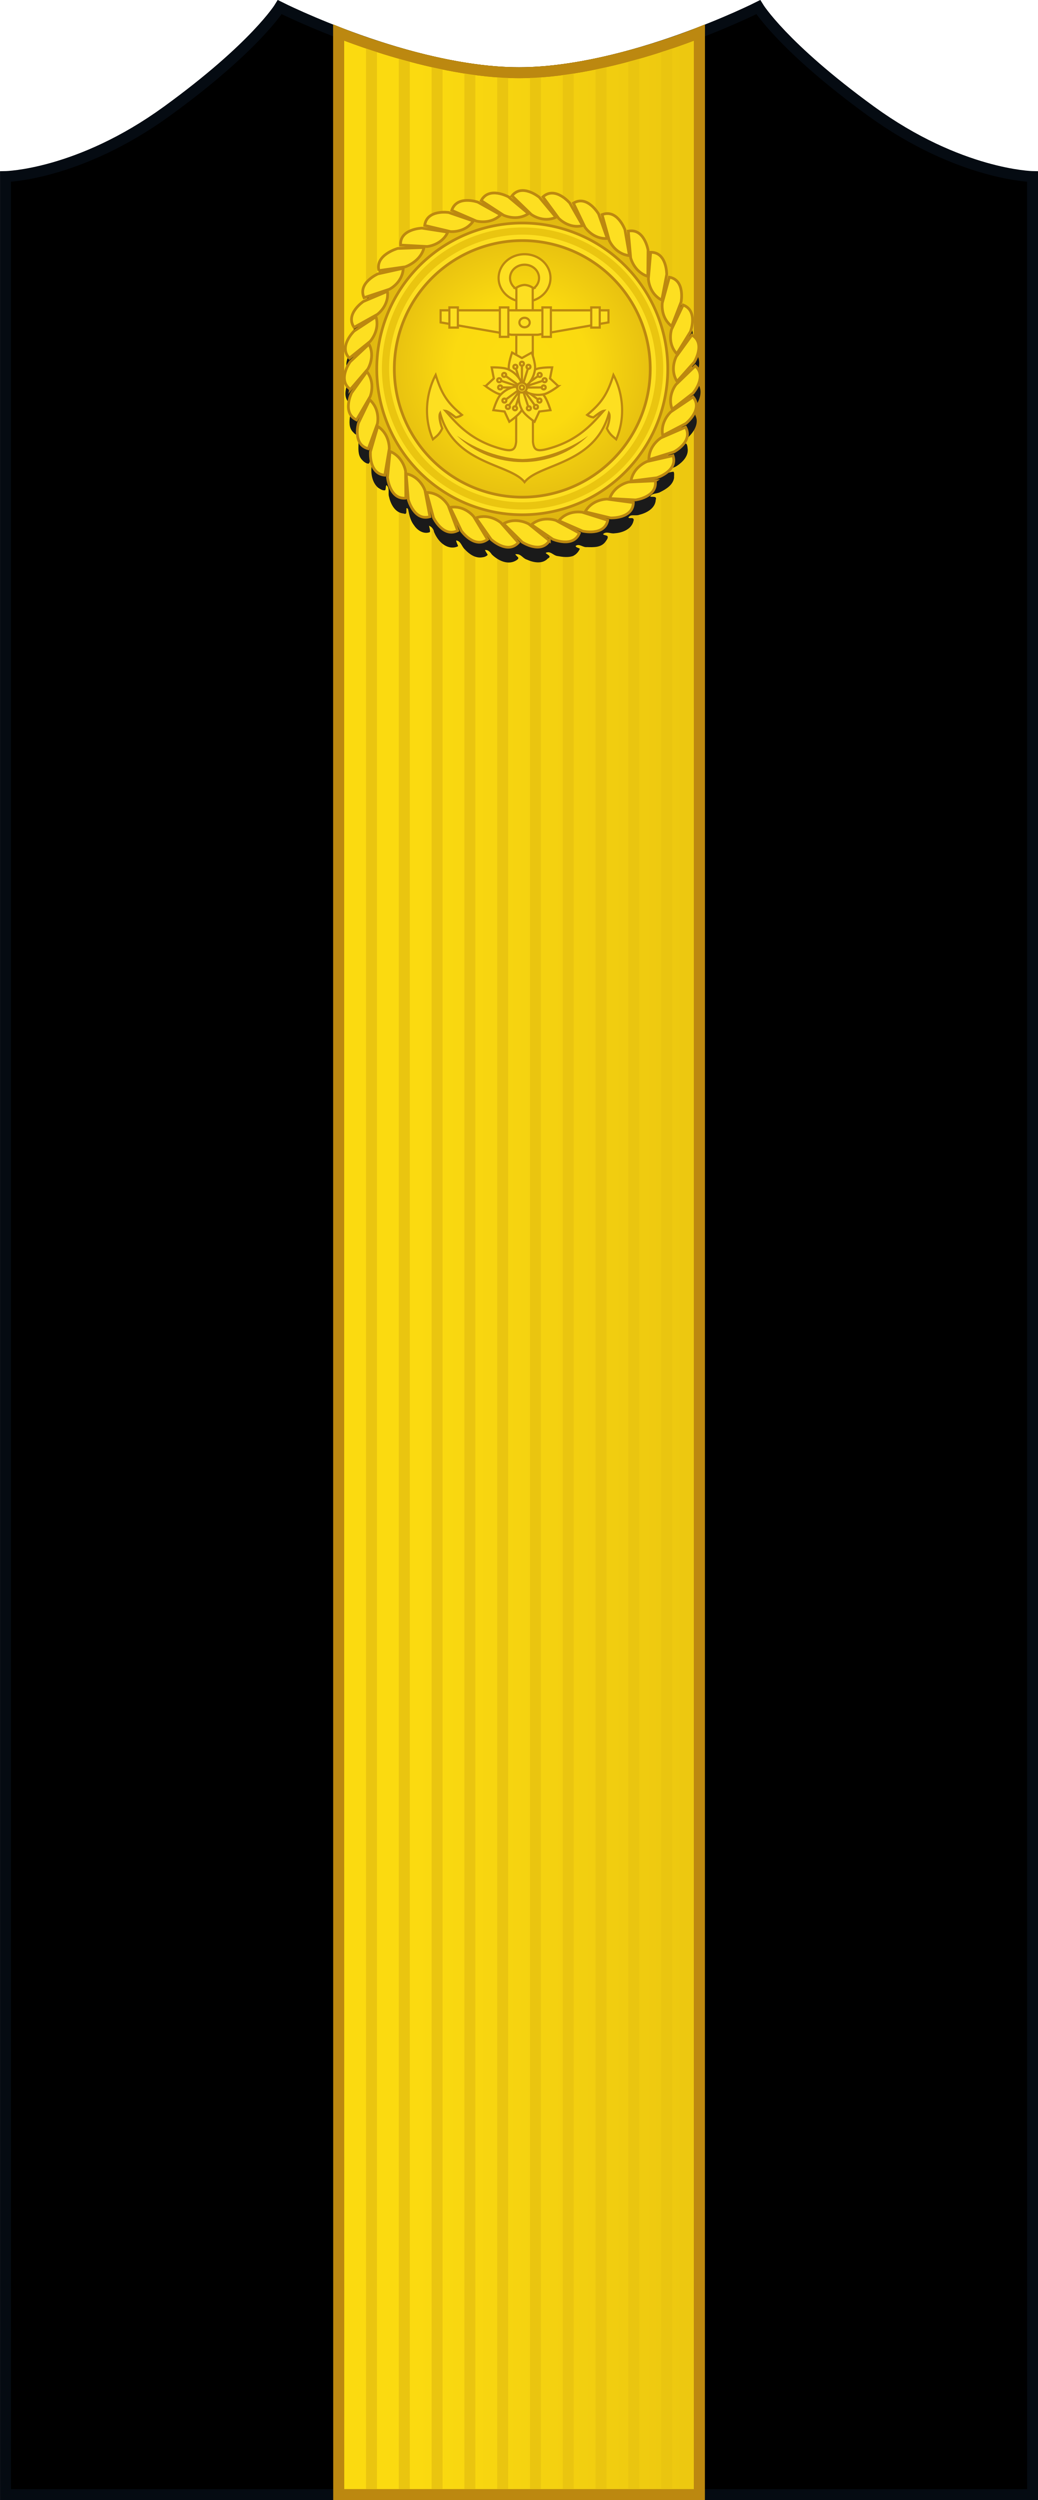 <?xml version="1.0" encoding="UTF-8" standalone="no"?>
<svg
   xmlns:dc="http://purl.org/dc/elements/1.1/"
   xmlns:cc="http://creativecommons.org/ns#"
   xmlns:rdf="http://www.w3.org/1999/02/22-rdf-syntax-ns#"
   xmlns:svg="http://www.w3.org/2000/svg"
   xmlns="http://www.w3.org/2000/svg"
   xmlns:xlink="http://www.w3.org/1999/xlink"
   xmlns:sodipodi="http://sodipodi.sourceforge.net/DTD/sodipodi-0.dtd"
   xmlns:inkscape="http://www.inkscape.org/namespaces/inkscape"
   width="25.135mm"
   height="60.498mm"
   viewBox="0 0 25.135 60.498"
   version="1.1"
   id="svg2810"
   inkscape:version="1.0.2-2 (e86c870879, 2021-01-15)"
   sodipodi:docname="Imperial Japan-Navy-Midshipman-shoulder.svg">
  <defs
     id="defs2804">
    <radialGradient
       inkscape:collect="always"
       xlink:href="#B-5-1"
       id="radialGradient4518"
       cx="-104.898"
       cy="117.128"
       fx="-104.898"
       fy="117.128"
       r="15.508"
       gradientTransform="matrix(0.265,0,0,0.265,94.364,81.4)"
       gradientUnits="userSpaceOnUse" />
    <radialGradient
       r="9.101"
       cy="793.79"
       cx="1062.115"
       id="B-5-1"
       fx="1062.115"
       fy="793.79"
       fr="0"
       gradientUnits="userSpaceOnUse"
       spreadMethod="pad">
      <stop
         offset="0"
         stop-color="#fddd10"
         id="stop23-8-5" />
      <stop
         offset=".399"
         stop-color="#fbda10"
         id="stop25-5-4" />
      <stop
         offset="1"
         stop-color="#dbb110"
         id="stop27-3-5" />
    </radialGradient>
    <linearGradient
       id="linearGradient5820">
      <stop
         id="stop5814"
         offset="0"
         style="stop-color:#a2a2a2;stop-opacity:1" />
      <stop
         style="stop-color:#dadada;stop-opacity:1"
         offset="0.484"
         id="stop5816" />
      <stop
         id="stop5818"
         offset="1"
         style="stop-color:#a8a8a8;stop-opacity:1" />
    </linearGradient>
    <linearGradient
       inkscape:collect="always"
       xlink:href="#B-5-1"
       id="linearGradient1337"
       x1="16.518"
       y1="182.323"
       x2="41.389"
       y2="182.323"
       gradientUnits="userSpaceOnUse"
       gradientTransform="translate(-8.673,22.442)" />
  </defs>
  <sodipodi:namedview
     id="base"
     pagecolor="#ffffff"
     bordercolor="#666666"
     borderopacity="1.0"
     inkscape:pageopacity="0.0"
     inkscape:pageshadow="2"
     inkscape:zoom="2.8284272"
     inkscape:cx="82.962976"
     inkscape:cy="141.02109"
     inkscape:document-units="mm"
     inkscape:current-layer="layer1"
     inkscape:document-rotation="0"
     showgrid="false"
     inkscape:window-width="1920"
     inkscape:window-height="991"
     inkscape:window-x="-9"
     inkscape:window-y="-9"
     inkscape:window-maximized="1"
     inkscape:snap-bbox="true"
     inkscape:snap-bbox-midpoints="true" />
  <g
     inkscape:label="Lag 1"
     inkscape:groupmode="layer"
     id="layer1"
     transform="translate(-53.956,-103.555)">
    <g
       id="g1351"
       transform="translate(46.244,-40.845)">
      <path
         style="fill:#000000;stroke:#050b12;stroke-width:0.265;stroke-opacity:1"
         inkscape:connector-curvature="0"
         id="path4-4-01"
         d="M 32.716,204.765 H 7.845 V 148.673 c 0,0 1.775,-0.032 3.916,-1.587 2.141,-1.555 2.725,-2.514 2.725,-2.514 0,0 3.149,1.587 5.794,1.587 2.646,0 5.794,-1.587 5.794,-1.587 0,0 0.585,0.958 2.725,2.514 2.141,1.555 3.916,1.587 3.916,1.587 z"
         sodipodi:nodetypes="ccczczczcc" />
      <g
         id="g1344">
        <path
           style="fill:url(#linearGradient1337);fill-opacity:1;stroke:#bc8810;stroke-width:0.265;stroke-opacity:1"
           inkscape:connector-curvature="0"
           id="path4-4-8-2-6-4-3"
           d="m 24.646,204.765 h -8.731 l -0.002,-59.576 c 0,0 2.344,0.971 4.368,0.971 2.024,0 4.367,-0.97 4.367,-0.97 z"
           sodipodi:nodetypes="ccczcc" />
        <path
           style="fill:none;stroke:#eac510;stroke-width:0.265;stroke-linecap:butt;stroke-linejoin:miter;stroke-miterlimit:4;stroke-dasharray:none;stroke-opacity:1"
           d="m 16.708,204.765 v -59.244 m 0.794,0.234 v 59.01 m 0.794,0 v -58.847 m 0.794,0.14 -3.9e-5,58.706 m 0.794,0 3.9e-5,-58.601 m 0.794,-0.012 -3.9e-5,58.613 m 0.794,0 3.9e-5,-58.683 m 0.794,-0.175 -3.9e-5,58.858 m 0.794,0 3.9e-5,-59.022 m 0.794,-0.222 -3.9e-5,59.244"
           id="path2478-1-6-8"
           sodipodi:nodetypes="cccccccccccccccccccc" />
        <path
           style="fill:none;stroke:#bc8810;stroke-width:0.265;stroke-opacity:1"
           inkscape:connector-curvature="0"
           id="path4-4-8-2-6-4"
           d="m 24.646,204.765 h -8.731 l -0.002,-59.576 c 0,0 2.344,0.971 4.368,0.971 2.024,0 4.367,-0.97 4.367,-0.97 z"
           sodipodi:nodetypes="ccczcc" />
      </g>
    </g>
    <g
       id="g1939">
      <path
         inkscape:connector-curvature="0"
         id="path5447"
         d="m 66.626,108.549 c -0.096,5.3e-4 -0.19,0.048 -0.252,0.121 0.024,0.028 0.07,0.054 0.083,0.085 -0.072,0.022 -0.133,-0.017 -0.186,-0.06 -0.148,-0.074 -0.336,-0.119 -0.494,-0.051 -0.053,0.034 -0.13,0.078 -0.133,0.146 0.017,0.024 0.068,0.033 0.071,0.062 -0.092,0.053 -0.17,-0.042 -0.261,-0.047 -0.172,-0.035 -0.383,-0.025 -0.494,0.131 -0.044,0.049 -0.048,0.106 0.03,0.115 0.095,0.019 -0.014,0.054 -0.058,0.057 -0.132,-0.051 -0.281,-0.034 -0.417,-0.005 -0.122,0.034 -0.239,0.143 -0.243,0.274 0.021,0.032 0.097,0.008 0.103,0.045 -0.082,0.089 -0.21,0.012 -0.311,0.053 -0.171,0.033 -0.367,0.135 -0.384,0.328 -0.037,0.086 0.069,0.041 0.117,0.067 0.017,0.023 -0.046,0.05 -0.061,0.066 -0.084,0.018 -0.175,0.014 -0.253,0.059 -0.164,0.077 -0.348,0.211 -0.341,0.412 -0.016,0.087 0.054,0.063 0.111,0.053 0.058,-0.022 0.03,0.029 0.005,0.049 -0.068,0.055 -0.165,0.058 -0.234,0.115 -0.144,0.086 -0.287,0.237 -0.254,0.418 -0.006,0.042 0.019,0.101 0.07,0.071 0.023,-0.002 0.1,-0.05 0.07,0.006 -0.029,0.1 -0.153,0.103 -0.214,0.176 -0.126,0.113 -0.242,0.281 -0.19,0.459 0.007,0.036 0.031,0.112 0.081,0.071 0.019,5.3e-4 0.067,-0.057 0.075,-0.025 -0.008,0.115 -0.14,0.146 -0.189,0.238 -0.097,0.136 -0.186,0.329 -0.086,0.488 0.012,0.034 0.05,0.078 0.083,0.037 0.021,-0.013 0.082,-0.081 0.065,-0.013 0.003,0.098 -0.102,0.142 -0.13,0.229 -0.082,0.156 -0.14,0.372 -0.004,0.517 0.042,0.086 0.082,0.02 0.125,-0.025 0.031,-0.015 0.023,0.057 0.021,0.074 -0.043,0.087 -0.102,0.169 -0.113,0.269 -0.021,0.136 -0.035,0.296 0.074,0.4 0.028,0.03 0.093,0.102 0.12,0.03 0.013,-0.018 0.048,-0.104 0.062,-0.04 0.034,0.099 -0.067,0.183 -0.053,0.284 -0.002,0.131 -0.017,0.276 0.075,0.383 0.042,0.049 0.103,0.103 0.169,0.104 0.035,-0.022 0.024,-0.095 0.063,-0.105 0.056,0.056 0.022,0.127 0.007,0.19 -0.015,0.173 0.022,0.372 0.156,0.493 0.05,0.033 0.115,0.08 0.176,0.065 0.023,-0.029 0.007,-0.166 0.05,-0.104 0.061,0.074 0.014,0.181 0.045,0.268 0.039,0.177 0.148,0.384 0.351,0.399 0.086,0.035 0.063,-0.045 0.068,-0.102 -0.008,-0.055 0.044,-0.018 0.044,0.012 0.027,0.133 0.056,0.27 0.144,0.379 0.079,0.121 0.236,0.22 0.381,0.161 0.013,-0.05 -0.015,-0.104 -0.019,-0.155 0.063,0.03 0.11,0.082 0.119,0.152 0.07,0.169 0.206,0.341 0.396,0.373 0.064,0.009 0.131,0.002 0.188,-0.03 -0.015,-0.045 -0.044,-0.093 -0.049,-0.138 0.119,0.014 0.134,0.151 0.213,0.218 0.107,0.115 0.255,0.219 0.421,0.19 0.046,-0.004 0.102,-0.024 0.13,-0.059 -0.014,-0.039 -0.059,-0.086 -0.063,-0.119 0.079,-0.004 0.126,0.056 0.167,0.113 0.143,0.136 0.361,0.25 0.556,0.157 0.032,-0.017 0.121,-0.062 0.064,-0.103 -0.013,-0.019 -0.094,-0.077 -0.022,-0.064 0.103,-0.008 0.153,0.104 0.246,0.13 0.157,0.072 0.377,0.117 0.509,-0.027 0.084,-0.042 0.024,-0.076 -0.028,-0.112 -0.058,-0.031 0.02,-0.038 0.045,-0.039 0.081,0.008 0.138,0.086 0.222,0.093 0.119,0.022 0.249,0.038 0.366,-2.7e-4 0.077,-0.034 0.137,-0.099 0.17,-0.176 -0.026,-0.024 -0.099,-0.029 -0.102,-0.069 0.088,-0.068 0.178,0.043 0.273,0.028 0.152,0.005 0.333,0.014 0.439,-0.117 0.026,-0.041 0.084,-0.097 0.06,-0.147 -0.027,-0.027 -0.092,-0.02 -0.108,-0.051 0.08,-0.078 0.185,-5.3e-4 0.279,-0.019 0.188,-0.011 0.414,-0.097 0.459,-0.302 0.017,-0.042 -0.013,-0.072 -0.056,-0.065 -0.088,0.005 -0.084,-0.023 -0.015,-0.062 0.07,-0.017 0.147,0.007 0.218,-0.021 0.176,-0.044 0.381,-0.157 0.391,-0.36 0.035,-0.096 -0.075,-0.064 -0.135,-0.077 0.044,-0.089 0.169,-0.065 0.247,-0.112 0.141,-0.07 0.304,-0.172 0.331,-0.339 -0.003,-0.047 0.013,-0.112 -0.011,-0.151 -0.049,-0.002 -0.101,0.023 -0.146,0.025 0.028,-0.11 0.153,-0.114 0.232,-0.171 0.14,-0.093 0.284,-0.243 0.253,-0.426 -0.004,-0.041 -0.012,-0.141 -0.077,-0.102 -0.024,0.005 -0.11,0.064 -0.074,-0.002 0.022,-0.093 0.134,-0.106 0.186,-0.178 0.128,-0.128 0.245,-0.326 0.155,-0.507 -0.007,-0.044 -0.054,-0.07 -0.087,-0.032 -0.021,0.018 -0.073,0.052 -0.055,-0.005 0.026,-0.103 0.138,-0.154 0.18,-0.25 0.091,-0.148 0.133,-0.36 0.005,-0.502 -0.031,-0.084 -0.098,0.079 -0.122,0.054 -0.009,-0.067 0.007,-0.132 0.057,-0.179 0.103,-0.166 0.174,-0.409 0.041,-0.578 -0.039,-0.041 -0.094,-0.112 -0.122,-0.023 -0.038,0.092 -0.056,0.008 -0.049,-0.047 0.083,-0.165 0.127,-0.361 0.062,-0.54 -0.027,-0.087 -0.103,-0.156 -0.183,-0.188 -0.031,0.02 -0.05,0.155 -0.073,0.083 -0.052,-0.075 0.024,-0.15 0.019,-0.229 0.018,-0.179 -0.012,-0.395 -0.184,-0.492 -0.033,-0.019 -0.101,-0.055 -0.109,0.007 -0.005,0.02 -0.02,0.096 -0.047,0.05 -0.062,-0.075 0.006,-0.172 -0.022,-0.257 -0.018,-0.181 -0.107,-0.399 -0.307,-0.433 -0.034,-0.016 -0.083,-0.012 -0.067,0.038 0.007,0.027 -0.008,0.097 -0.042,0.051 -0.048,-0.079 -0.018,-0.181 -0.059,-0.265 -0.053,-0.163 -0.169,-0.34 -0.358,-0.349 -0.044,-0.011 -0.09,0.013 -0.074,0.065 0.021,0.091 -0.028,0.072 -0.069,0.017 -0.029,-0.111 -0.064,-0.225 -0.141,-0.314 -0.077,-0.103 -0.192,-0.196 -0.329,-0.18 -0.036,-5.3e-4 -0.118,-0.003 -0.089,0.057 0.026,0.073 0.021,0.113 -0.05,0.054 -0.053,-0.054 -0.061,-0.14 -0.119,-0.194 -0.111,-0.142 -0.295,-0.276 -0.483,-0.206 -0.065,0.009 -0.04,0.076 -0.015,0.112 0.03,0.041 -0.017,0.021 -0.039,0.014 -0.078,-0.01 -0.088,-0.108 -0.149,-0.146 -0.13,-0.131 -0.339,-0.251 -0.521,-0.151 -0.08,0.023 -0.065,0.069 -0.015,0.121 0.034,0.046 -0.048,0.002 -0.067,0.01 -0.081,-0.05 -0.143,-0.132 -0.235,-0.167 -0.078,-0.039 -0.164,-0.066 -0.251,-0.065 z"
         style="fill:#1a1a1a;fill-opacity:1;fill-rule:nonzero;stroke:none;stroke-width:0.003;stroke-linecap:butt;stroke-linejoin:miter;stroke-miterlimit:2.613;stroke-dasharray:none;stroke-dashoffset:0;stroke-opacity:1;paint-order:normal" />
      <path
         d="m 66.61,108.357 c -1.074,9e-5 -2.142,0.444 -2.902,1.205 -0.759,0.762 -1.202,1.832 -1.202,2.909 1.93e-4,1.077 0.442,2.147 1.202,2.909 0.76,0.761 1.827,1.205 2.902,1.205 1.074,1e-4 2.142,-0.443 2.902,-1.205 0.759,-0.761 1.202,-1.832 1.202,-2.909 0,-1.077 -0.442,-2.147 -1.202,-2.909 -0.76,-0.762 -1.827,-1.205 -2.902,-1.205 z"
         class="J"
         id="path10-1-5"
         inkscape:connector-curvature="0"
         style="fill:url(#radialGradient4518);fill-opacity:1;stroke-width:0.097" />
      <g
         class="B"
         id="g16-1"
         style="fill:#fddf21;fill-opacity:1;stroke:#bc8810"
         transform="matrix(0.097,0,0,0.097,32.556,143.121)">
        <path
           d="m 315.212,-340.388 c -0.998,-3.94 4.693,-5.528 4.693,-5.528 l 6.57,-0.235 c -0.822,3.528 -4.694,4.822 -4.694,4.822 l -6.57,0.94 z m -3.72,6.756 c -1.643,-3.705 3.46,-5.94 3.46,-5.94 l 6.336,-1.4 c -0.176,3.646 -3.462,5.234 -3.462,5.234 z m -2.487,7.407 c -2.288,-3.4 2.347,-6.47 2.347,-6.47 l 5.984,-2.53 c 0.47,3.587 -2.523,5.763 -2.523,5.763 z m -1.162,7.68 c -2.816,-2.88 1.174,-6.763 1.174,-6.763 l 5.456,-3.587 c 1.056,3.47 -1.467,6.175 -1.467,6.175 z m 0.25,7.78 c -3.344,-2.352 -0.06,-6.88 -0.06,-6.88 l 4.694,-4.4 c 1.643,3.117 -0.294,6.234 -0.294,6.234 l -4.342,5.057 z m 1.53,7.624 c -3.696,-1.764 -1.232,-6.763 -1.232,-6.763 l 3.813,-5.293 c 2.23,2.882 0.82,6.234 0.82,6.234 z m 2.933,7.187 c -4,-1.06 -2.464,-6.4 -2.464,-6.4 l 2.816,-5.822 c 2.7,2.4 1.936,5.94 1.936,5.94 z m 4.122,6.602 c -4.048,-0.353 -3.58,-5.88 -3.58,-5.88 l 1.82,-6.293 c 3.05,1.94 2.875,5.587 2.875,5.587 z m 5.248,5.72 c -4.048,0.4 -4.576,-5.175 -4.576,-5.175 l 0.646,-6.47 c 3.344,1.353 3.872,4.94 3.872,4.94 l 0.06,6.704 z m 6.017,4.625 c -3.93,1.176 -5.397,-4.234 -5.397,-4.234 l -0.528,-6.47 c 3.58,0.706 4.694,4.175 4.694,4.175 z m 6.93,3.486 c -3.637,1.823 -6.043,-3.234 -6.043,-3.234 l -1.702,-6.292 c 3.638,0.06 5.398,3.293 5.398,3.293 z m 7.445,2.19 c -3.286,2.4 -6.512,-2.117 -6.512,-2.117 L 333,-281.33 c 3.638,-0.588 5.867,2.293 5.867,2.293 z m 7.7,0.8 c -2.757,3 -6.806,-0.823 -6.806,-0.823 l -3.755,-5.352 c 3.403,-1.176 6.16,1.176 6.16,1.176 z m 7.748,-0.49 c -2.17,3.4 -6.805,0.353 -6.805,0.353 l -4.635,-4.587 c 3.1,-1.764 6.278,0.06 6.278,0.06 l 5.162,4.176 z m 7.49,-1.885 c -1.525,3.763 -6.63,1.53 -6.63,1.53 l -5.34,-3.646 c 2.757,-2.293 6.1,-1.058 6.1,-1.058 z m 7.083,-3.2 c -0.822,4 -6.278,2.705 -6.278,2.705 l -5.925,-2.587 c 2.288,-2.822 5.867,-2.117 5.867,-2.117 z m 6.393,-4.407 c -0.118,4.058 -5.7,3.822 -5.7,3.822 l -6.336,-1.53 c 1.76,-3.176 5.456,-3.176 5.456,-3.176 z m 5.472,-5.43 c 0.586,4.058 -4.928,4.763 -4.928,4.763 l -6.453,-0.353 c 1.173,-3.4 4.752,-4.117 4.752,-4.117 l 6.63,-0.294 z m 4.425,-6.29 c 1.3,3.822 -4.048,5.528 -4.048,5.528 l -6.453,0.824 c 0.587,-3.587 4,-4.88 4,-4.88 z m 3.132,-7.098 c 1.995,3.646 -2.933,6.175 -2.933,6.175 l -6.22,1.94 c -0.06,-3.587 3.05,-5.47 3.05,-5.47 z m 1.874,-7.55 c 2.58,3.176 -1.82,6.645 -1.82,6.645 l -5.75,3 c -0.704,-3.53 2.053,-5.94 2.053,-5.94 z m 0.552,-7.74 c 3.05,2.646 -0.586,6.822 -0.586,6.822 l -5.163,4 c -1.35,-3.352 0.938,-6.174 0.938,-6.174 z m -0.85,-7.71 c 3.52,2.058 0.586,6.763 0.586,6.763 l -4.283,4.822 c -1.936,-3.058 -0.176,-6.234 -0.176,-6.234 l 3.872,-5.35 z m -2.178,-7.484 c 3.813,1.47 1.818,6.645 1.818,6.645 l -3.403,5.528 c -2.464,-2.647 -1.3,-6.116 -1.3,-6.116 z m -3.446,-6.93 c 4,0.706 2.934,6.175 2.934,6.175 l -2.347,6.057 c -2.875,-2.176 -2.347,-5.822 -2.347,-5.822 z m -4.658,-6.216 c 4.048,-0.058 4,5.528 4,5.528 l -1.232,6.4 c -3.227,-1.646 -3.344,-5.293 -3.344,-5.293 z m -5.586,-5.278 c 4,-0.764 4.928,4.704 4.928,4.704 l -0.06,6.587 c -3.462,-1.117 -4.283,-4.646 -4.283,-4.646 l -0.587,-6.645 z m -6.542,-4.12 c 3.814,-1.47 5.7,3.764 5.7,3.764 l 1.114,6.47 c -3.637,-0.4 -5.045,-3.822 -5.045,-3.822 z m -7.156,-2.866 c 3.46,-2.117 6.277,2.705 6.277,2.705 l 2.17,6.116 c -3.58,0.236 -5.573,-2.823 -5.573,-2.823 z m -7.618,-1.564 c 3.05,-2.764 6.688,1.53 6.688,1.53 l 3.227,5.645 c -3.46,0.882 -5.984,-1.823 -5.984,-1.823 z m -7.722,-0.26 c 2.523,-3.176 6.806,0.353 6.806,0.353 l 4.166,5 c -3.286,1.47 -6.16,-0.706 -6.16,-0.706 l -4.8,-4.646 z m -7.685,1.2 c 1.936,-3.646 6.805,-0.94 6.805,-0.94 l 4.987,4.176 c -2.934,2 -6.22,0.4 -6.22,0.4 z m -7.355,2.432 c 1.3,-3.88 6.512,-2.058 6.512,-2.058 l 5.7,3.176 c -2.58,2.53 -6.1,1.53 -6.1,1.53 z m -6.752,3.762 c 0.528,-4.058 5.984,-3.234 5.984,-3.234 l 6.16,2.117 c -2.053,3 -5.7,2.646 -5.7,2.646 z m -6.02,4.9 c -0.235,-4.058 5.34,-4.234 5.34,-4.234 l 6.453,1 c -1.525,3.293 -5.163,3.587 -5.163,3.587 z"
           id="path12-8"
           inkscape:connector-curvature="0"
           style="fill:#fddf21;fill-opacity:1;stroke-width:0.681" />
        <path
           d="m 351,-352.263 a 36.323,36.391 0 0 0 -36.327,36.388 36.323,36.391 0 0 0 36.327,36.395 36.323,36.391 0 0 0 36.32,-36.395 36.323,36.391 0 0 0 -36.32,-36.388 z m 0,4.386 a 31.941,32.001 0 0 1 31.942,32.002 A 31.941,32.001 0 0 1 351,-283.873 31.941,32.001 0 0 1 319.058,-315.875 31.941,32.001 0 0 1 351,-347.877 Z"
           class="K"
           id="path14-8"
           inkscape:connector-curvature="0"
           style="fill:#fddf21;fill-opacity:1;stroke-width:0.682;stroke-linejoin:round" />
      </g>
      <path
         d="m 66.61,109.059 c -0.892,-1e-4 -1.777,0.367 -2.409,0.999 A 3.455,3.455 0 0 0 63.204,112.471 c -9.8e-5,0.894 0.366,1.781 0.997,2.414 0.631,0.632 1.517,0.999 2.409,0.999 0.893,-1e-4 1.777,-0.367 2.409,-0.999 0.631,-0.632 0.997,-1.52 0.997,-2.414 -9.7e-5,-0.894 -0.366,-1.781 -0.997,-2.413 -0.631,-0.632 -1.516,-0.999 -2.409,-0.999 z m 0,0.174 c 0.845,9e-5 1.688,0.35 2.285,0.949 0.597,0.598 0.947,1.443 0.947,2.289 9.7e-5,0.846 -0.349,1.692 -0.947,2.29 -0.597,0.598 -1.44,0.949 -2.285,0.949 -0.845,0 -1.688,-0.35 -2.285,-0.949 -0.597,-0.598 -0.947,-1.444 -0.947,-2.29 0,-0.846 0.349,-1.691 0.947,-2.289 0.597,-0.598 1.441,-0.949 2.285,-0.949 z"
         class="J"
         id="path18-6"
         inkscape:connector-curvature="0"
         style="fill:#eac510;fill-opacity:1;stroke-width:0.097" />
      <g
         class="B J"
         id="g32-2"
         style="fill:#fddf21;fill-opacity:1;stroke:#bc8810;stroke-width:0.311;stroke-miterlimit:4;stroke-dasharray:none"
         transform="matrix(0.167,0,0,0.174,18.85,162.596)">
        <path
           d="m 286.275,-303.963 a 3.762,3.31 0 0 0 -3.762,3.31 3.762,3.31 0 0 0 3.762,3.31 3.762,3.31 0 0 0 3.762,-3.31 3.762,3.31 0 0 0 -3.762,-3.31 z m 0,1.46 a 2.103,1.85 0 0 1 2.102,1.849 2.103,1.85 0 0 1 -2.102,1.851 2.103,1.85 0 0 1 -2.103,-1.851 2.103,1.85 0 0 1 2.103,-1.849 z"
           id="path20-3"
           inkscape:connector-curvature="0"
           style="fill:#fddf21;fill-opacity:1;stroke-width:0.311;stroke-miterlimit:4;stroke-dasharray:none" />
        <g
           class="L"
           id="g26-1"
           style="fill:#fddf21;fill-opacity:1;fill-rule:evenodd;stroke-width:0.311;stroke-miterlimit:4;stroke-dasharray:none">
          <path
             d="m 287.457,-299.305 0.034,21.418 c 0.137,1.248 0.64,1.397 2.305,0.952 4.5,-1.202 6.526,-3.72 7.944,-5.236 -0.37,0.053 -1.07,0.606 -1.484,0.9 -0.3,-0.05 -0.64,-0.162 -0.903,-0.344 2.07,-1.643 2.94,-2.87 3.81,-5.556 1.357,2.455 1.8,5.88 0.4,8.952 -0.458,-0.393 -0.927,-0.643 -1.35,-1.52 0.18,-0.385 0.575,-1.675 0.298,-2.126 -1.997,7.18 -10.13,7 -12.236,9.6 -2.104,-2.6 -10.24,-2.418 -12.236,-9.6 -0.277,0.45 0.118,1.74 0.298,2.126 -0.424,0.88 -0.892,1.13 -1.35,1.52 -1.398,-3.072 -0.956,-6.497 0.4,-8.952 0.87,2.686 1.738,3.913 3.81,5.556 -0.263,0.182 -0.604,0.295 -0.903,0.344 -0.414,-0.304 -1.115,-0.856 -1.484,-0.9 1.418,1.516 3.444,4.033 7.944,5.236 1.665,0.445 2.168,0.296 2.305,-0.952 l 0.034,-21.418 a 2.46,2.46 0 0 1 1.183,-0.387 2.46,2.46 0 0 1 1.183,0.387 z"
             id="path22-4"
             inkscape:connector-curvature="0"
             style="fill:#fddf21;fill-opacity:1;stroke-width:0.311;stroke-miterlimit:4;stroke-dasharray:none" />
          <path
             d="m 288.198,-292.762 10.246,-1.72 v -1.678 h -24.34 v 1.678 l 10.246,1.72 h 1.923 z"
             id="path24-7"
             inkscape:connector-curvature="0"
             style="fill:#fddf21;fill-opacity:1;stroke-width:0.311;stroke-miterlimit:4;stroke-dasharray:none" />
        </g>
        <ellipse
           ry="0.661"
           rx="0.751"
           cx="286.275"
           cy="-294.461"
           id="ellipse28-0"
           style="fill:#fddf21;fill-opacity:1;stroke-width:0.311;stroke-miterlimit:4;stroke-dasharray:none" />
        <path
           d="m 275.375,-296.563 h 1.23 v 2.802 h -1.23 z m 20.57,0 h 1.23 v 2.802 h -1.23 z m -13.25,0 h 1.23 v 4.093 h -1.23 z m 6.167,0 h 1.23 v 4.093 h -1.23 z"
           id="path30-7"
           inkscape:connector-curvature="0"
           style="fill:#fddf21;fill-opacity:1;stroke-width:0.311;stroke-miterlimit:4;stroke-dasharray:none" />
      </g>
      <path
         d="m 65.021,114.097 c 0.418,0.421 1.013,0.641 1.589,0.641 0.576,0 1.17,-0.219 1.589,-0.641 -0.473,0.34 -1.054,0.55 -1.589,0.566 -0.535,-0.016 -1.116,-0.226 -1.589,-0.566 z"
         class="L"
         id="path34-6"
         inkscape:connector-curvature="0"
         style="fill:#bc8810;fill-opacity:1;fill-rule:evenodd;stroke-width:0.17" />
      <g
         transform="matrix(0.053,0,0,0.053,57.813,103.517)"
         id="g5859-0-0"
         style="fill:#fddf21;fill-opacity:1;stroke:#bc8810;stroke-width:0.999;stroke-miterlimit:4;stroke-dasharray:none;stroke-opacity:1">
        <path
           style="fill:#fddf21;fill-opacity:1;stroke:#bc8810;stroke-width:0.999;stroke-linecap:butt;stroke-linejoin:miter;stroke-miterlimit:4;stroke-dasharray:none;stroke-opacity:1"
           d="m 182.294,177.015 -3.768,-3.507 0.987,-5.052 c 0,0 -5.216,-0.139 -7.528,0.881 -2.175,0.959 -4.147,2.643 -5.389,4.67 -0.659,1.076 -0.909,3.673 -0.909,3.673 0,0 1.729,1.954 2.895,2.437 2.196,0.91 4.781,1.113 7.105,0.611 2.469,-0.534 6.608,-3.713 6.608,-3.713 z"
           id="path5409-9-5-8"
           inkscape:connector-curvature="0"
           sodipodi:nodetypes="cccaacaac" />
        <g
           id="g5682-1-2"
           style="fill:#fddf21;fill-opacity:1;stroke:#bc8810;stroke-width:0.999;stroke-miterlimit:4;stroke-dasharray:none;stroke-opacity:1"
           transform="translate(-6.099,-30.229)">
          <path
             inkscape:connector-curvature="0"
             id="path5468-0-0-4"
             d="m 179.894,202.12 -8.109,5.789"
             style="fill:#fddf21;fill-opacity:1;stroke:#bc8810;stroke-width:0.999;stroke-linecap:butt;stroke-linejoin:miter;stroke-miterlimit:4;stroke-dasharray:none;stroke-opacity:1" />
          <circle
             r="0.9"
             cy="202.12"
             cx="179.894"
             id="path5505-91-07-8"
             style="opacity:1;fill:#fddf21;fill-opacity:1;fill-rule:nonzero;stroke:#bc8810;stroke-width:0.999;stroke-linecap:butt;stroke-linejoin:miter;stroke-miterlimit:4;stroke-dasharray:none;stroke-dashoffset:0;stroke-opacity:1;paint-order:normal" />
        </g>
        <path
           style="fill:#fddf21;fill-opacity:1;stroke:#bc8810;stroke-width:0.999;stroke-linecap:butt;stroke-linejoin:miter;stroke-miterlimit:4;stroke-dasharray:none;stroke-opacity:1"
           d="m 165.686,177.68 c 0,0 2.393,-1.041 3.213,-2 1.55,-1.815 2.549,-4.22 2.787,-6.594 0.252,-2.506 -1.5,-7.406 -1.5,-7.406 l -4.5,2.5 -4.5,-2.5 c 0,0 -1.752,4.899 -1.5,7.406 0.238,2.375 1.237,4.78 2.787,6.594 0.819,0.959 3.213,2 3.213,2 z"
           id="path5086-1-0"
           inkscape:connector-curvature="0"
           sodipodi:nodetypes="caacccaac" />
        <g
           id="g5670-10-7"
           style="fill:#fddf21;fill-opacity:1;stroke:#bc8810;stroke-width:0.999;stroke-miterlimit:4;stroke-dasharray:none;stroke-opacity:1"
           transform="translate(-6.099,-30.229)">
          <path
             inkscape:connector-curvature="0"
             id="path5470-6-83-4"
             d="m 168.785,198.409 3,9.5"
             style="fill:#fddf21;fill-opacity:1;stroke:#bc8810;stroke-width:0.999;stroke-linecap:butt;stroke-linejoin:miter;stroke-miterlimit:4;stroke-dasharray:none;stroke-opacity:1" />
          <circle
             r="0.9"
             cy="198.409"
             cx="168.785"
             id="path5505-95-93-4"
             style="opacity:1;fill:#fddf21;fill-opacity:1;fill-rule:nonzero;stroke:#bc8810;stroke-width:0.999;stroke-linecap:butt;stroke-linejoin:miter;stroke-miterlimit:4;stroke-dasharray:none;stroke-dashoffset:0;stroke-opacity:1;paint-order:normal" />
        </g>
        <path
           style="fill:#fddf21;fill-opacity:1;stroke:#bc8810;stroke-width:0.999;stroke-linecap:butt;stroke-linejoin:miter;stroke-miterlimit:4;stroke-dasharray:none;stroke-opacity:1"
           d="m 149.079,177.015 3.768,-3.507 -0.987,-5.052 c 0,0 5.216,-0.139 7.528,0.881 2.175,0.959 4.147,2.643 5.389,4.67 0.659,1.076 0.909,3.673 0.909,3.673 0,0 -1.729,1.954 -2.895,2.437 -2.196,0.91 -4.781,1.113 -7.105,0.611 -2.469,-0.534 -6.608,-3.713 -6.608,-3.713 z"
           id="path5409-0-6"
           inkscape:connector-curvature="0"
           sodipodi:nodetypes="cccaacaac" />
        <g
           id="g5658-24-1"
           style="fill:#fddf21;fill-opacity:1;stroke:#bc8810;stroke-width:0.999;stroke-miterlimit:4;stroke-dasharray:none;stroke-opacity:1"
           transform="translate(-6.099,-30.229)">
          <path
             inkscape:connector-curvature="0"
             id="path5466-9-77-7"
             d="m 171.785,207.909 -9.962,-0.081"
             style="fill:#fddf21;fill-opacity:1;stroke:#bc8810;stroke-width:0.999;stroke-linecap:butt;stroke-linejoin:miter;stroke-miterlimit:4;stroke-dasharray:none;stroke-opacity:1" />
          <circle
             r="0.9"
             cy="207.827"
             cx="161.823"
             id="path5505-13-4-8"
             style="opacity:1;fill:#fddf21;fill-opacity:1;fill-rule:nonzero;stroke:#bc8810;stroke-width:0.999;stroke-linecap:butt;stroke-linejoin:miter;stroke-miterlimit:4;stroke-dasharray:none;stroke-dashoffset:0;stroke-opacity:1;paint-order:normal" />
        </g>
        <path
           style="fill:#fddf21;fill-opacity:1;stroke:#bc8810;stroke-width:0.999;stroke-linecap:butt;stroke-linejoin:miter;stroke-miterlimit:4;stroke-dasharray:none;stroke-opacity:1"
           d="m 167.11,181.186 c 0.187,2.37 -0.419,4.891 -1.615,6.946 -1.271,2.183 -5.573,5.137 -5.573,5.137 l -2.171,-4.668 -5.11,-0.622 c 0,0 1.48,-5.004 3.164,-6.888 1.584,-1.772 3.795,-3.127 6.107,-3.682 1.227,-0.294 3.775,0.27 3.775,0.27 0,0 1.324,2.249 1.423,3.506 z"
           id="path5411-1-2"
           inkscape:connector-curvature="0"
           sodipodi:nodetypes="aacccaaca" />
        <g
           id="g5646-4-7"
           style="fill:#fddf21;fill-opacity:1;stroke:#bc8810;stroke-width:0.999;stroke-miterlimit:4;stroke-dasharray:none;stroke-opacity:1"
           transform="translate(-6.099,-30.229)">
          <path
             sodipodi:nodetypes="cc"
             inkscape:connector-curvature="0"
             id="path5464-8-40-5"
             d="m 171.785,207.909 -3.156,9.451"
             style="fill:#fddf21;fill-opacity:1;stroke:#bc8810;stroke-width:0.999;stroke-linecap:butt;stroke-linejoin:miter;stroke-miterlimit:4;stroke-dasharray:none;stroke-opacity:1" />
          <circle
             r="0.9"
             cy="217.359"
             cx="168.629"
             id="path5505-1-12-6"
             style="opacity:1;fill:#fddf21;fill-opacity:1;fill-rule:nonzero;stroke:#bc8810;stroke-width:0.999;stroke-linecap:butt;stroke-linejoin:miter;stroke-miterlimit:4;stroke-dasharray:none;stroke-dashoffset:0;stroke-opacity:1;paint-order:normal" />
        </g>
        <path
           style="fill:#fddf21;fill-opacity:1;stroke:#bc8810;stroke-width:0.999;stroke-linecap:butt;stroke-linejoin:miter;stroke-miterlimit:4;stroke-dasharray:none;stroke-opacity:1"
           d="m 164.263,181.186 c -0.187,2.37 0.419,4.891 1.615,6.946 1.271,2.183 5.573,5.137 5.573,5.137 l 2.171,-4.668 5.11,-0.622 c 0,0 -1.48,-5.004 -3.164,-6.888 -1.584,-1.772 -3.795,-3.127 -6.107,-3.682 -1.227,-0.294 -3.775,0.27 -3.775,0.27 0,0 -1.324,2.249 -1.423,3.506 z"
           id="path5411-6-7-5"
           inkscape:connector-curvature="0"
           sodipodi:nodetypes="aacccaaca" />
        <g
           id="g5694-8-8"
           style="fill:#fddf21;fill-opacity:1;stroke:#bc8810;stroke-width:0.999;stroke-miterlimit:4;stroke-dasharray:none;stroke-opacity:1"
           transform="translate(-6.099,-30.229)">
          <path
             sodipodi:nodetypes="cc"
             inkscape:connector-curvature="0"
             id="path5462-1-5-0"
             d="m 179.798,213.832 -8.013,-5.923"
             style="fill:#fddf21;fill-opacity:1;stroke:#bc8810;stroke-width:0.999;stroke-linecap:butt;stroke-linejoin:miter;stroke-miterlimit:4;stroke-dasharray:none;stroke-opacity:1" />
          <circle
             r="0.9"
             cy="213.832"
             cx="179.798"
             id="path5505-9-8-7"
             style="opacity:1;fill:#fddf21;fill-opacity:1;fill-rule:nonzero;stroke:#bc8810;stroke-width:0.999;stroke-linecap:butt;stroke-linejoin:miter;stroke-miterlimit:4;stroke-dasharray:none;stroke-dashoffset:0;stroke-opacity:1;paint-order:normal" />
        </g>
        <path
           style="fill:#fddf21;fill-opacity:1;stroke:#bc8810;stroke-width:0.999;stroke-linecap:butt;stroke-linejoin:miter;stroke-miterlimit:4;stroke-dasharray:none;stroke-opacity:1"
           d="m 165.8,176.805 -0.113,0.875 c 0,0 1.729,1.954 2.895,2.437 2.196,0.91 4.781,1.113 7.105,0.611 2.469,-0.534 6.608,-3.713 6.608,-3.713"
           id="path5409-9-1-73-2"
           inkscape:connector-curvature="0"
           sodipodi:nodetypes="ccaac" />
        <g
           id="g5650-8-3"
           style="fill:#fddf21;fill-opacity:1;stroke:#bc8810;stroke-width:0.999;stroke-miterlimit:4;stroke-dasharray:none;stroke-opacity:1"
           transform="translate(-6.099,-30.229)">
          <path
             sodipodi:nodetypes="cc"
             inkscape:connector-curvature="0"
             id="path5450-0-1"
             d="m 165.38,216.727 6.405,-8.819"
             style="fill:#fddf21;fill-opacity:1;stroke:#bc8810;stroke-width:0.999;stroke-linecap:butt;stroke-linejoin:miter;stroke-miterlimit:4;stroke-dasharray:none;stroke-opacity:1" />
          <circle
             r="0.9"
             cy="216.727"
             cx="165.38"
             id="path5505-384-7"
             style="opacity:1;fill:#fddf21;fill-opacity:1;fill-rule:nonzero;stroke:#bc8810;stroke-width:0.999;stroke-linecap:butt;stroke-linejoin:miter;stroke-miterlimit:4;stroke-dasharray:none;stroke-dashoffset:0;stroke-opacity:1;paint-order:normal" />
        </g>
        <g
           id="g5654-92-1"
           style="fill:#fddf21;fill-opacity:1;stroke:#bc8810;stroke-width:0.999;stroke-miterlimit:4;stroke-dasharray:none;stroke-opacity:1"
           transform="translate(-6.099,-30.229)">
          <path
             sodipodi:nodetypes="cc"
             inkscape:connector-curvature="0"
             id="path5462-9-6"
             d="m 163.772,213.832 8.013,-5.923"
             style="fill:#fddf21;fill-opacity:1;stroke:#bc8810;stroke-width:0.999;stroke-linecap:butt;stroke-linejoin:miter;stroke-miterlimit:4;stroke-dasharray:none;stroke-opacity:1" />
          <circle
             r="0.9"
             cy="213.832"
             cx="163.772"
             id="path5505-0-7-7"
             style="opacity:1;fill:#fddf21;fill-opacity:1;fill-rule:nonzero;stroke:#bc8810;stroke-width:0.999;stroke-linecap:butt;stroke-linejoin:miter;stroke-miterlimit:4;stroke-dasharray:none;stroke-dashoffset:0;stroke-opacity:1;paint-order:normal" />
        </g>
        <g
           id="g5702-087-7"
           style="fill:#fddf21;fill-opacity:1;stroke:#bc8810;stroke-width:0.999;stroke-miterlimit:4;stroke-dasharray:none;stroke-opacity:1"
           transform="translate(-6.099,-30.229)">
          <path
             sodipodi:nodetypes="cc"
             inkscape:connector-curvature="0"
             id="path5464-3-9"
             d="m 171.785,207.909 3.156,9.451"
             style="fill:#fddf21;fill-opacity:1;stroke:#bc8810;stroke-width:0.999;stroke-linecap:butt;stroke-linejoin:miter;stroke-miterlimit:4;stroke-dasharray:none;stroke-opacity:1" />
          <circle
             r="0.9"
             cy="217.359"
             cx="174.941"
             id="path5505-3-41-8"
             style="opacity:1;fill:#fddf21;fill-opacity:1;fill-rule:nonzero;stroke:#bc8810;stroke-width:0.999;stroke-linecap:butt;stroke-linejoin:miter;stroke-miterlimit:4;stroke-dasharray:none;stroke-dashoffset:0;stroke-opacity:1;paint-order:normal" />
        </g>
        <g
           id="g5698-8-2"
           style="fill:#fddf21;fill-opacity:1;stroke:#bc8810;stroke-width:0.999;stroke-miterlimit:4;stroke-dasharray:none;stroke-opacity:1"
           transform="translate(-6.099,-30.229)">
          <path
             sodipodi:nodetypes="cc"
             inkscape:connector-curvature="0"
             id="path5452-0-6"
             d="m 178.194,216.726 -6.409,-8.817"
             style="fill:#fddf21;fill-opacity:1;stroke:#bc8810;stroke-width:0.999;stroke-linecap:butt;stroke-linejoin:miter;stroke-miterlimit:4;stroke-dasharray:none;stroke-opacity:1" />
          <circle
             r="0.9"
             cy="216.726"
             cx="178.194"
             id="path5505-5-1-4"
             style="opacity:1;fill:#fddf21;fill-opacity:1;fill-rule:nonzero;stroke:#bc8810;stroke-width:0.999;stroke-linecap:butt;stroke-linejoin:miter;stroke-miterlimit:4;stroke-dasharray:none;stroke-dashoffset:0;stroke-opacity:1;paint-order:normal" />
        </g>
        <g
           id="g5690-9-0"
           style="fill:#fddf21;fill-opacity:1;stroke:#bc8810;stroke-width:0.999;stroke-miterlimit:4;stroke-dasharray:none;stroke-opacity:1"
           transform="translate(-6.099,-30.229)">
          <path
             inkscape:connector-curvature="0"
             id="path5466-4-5"
             d="m 171.785,207.909 9.962,-0.081"
             style="fill:#fddf21;fill-opacity:1;stroke:#bc8810;stroke-width:0.999;stroke-linecap:butt;stroke-linejoin:miter;stroke-miterlimit:4;stroke-dasharray:none;stroke-opacity:1" />
          <circle
             r="0.9"
             cy="207.827"
             cx="181.747"
             id="path5505-7-0-9"
             style="opacity:1;fill:#fddf21;fill-opacity:1;fill-rule:nonzero;stroke:#bc8810;stroke-width:0.999;stroke-linecap:butt;stroke-linejoin:miter;stroke-miterlimit:4;stroke-dasharray:none;stroke-dashoffset:0;stroke-opacity:1;paint-order:normal" />
        </g>
        <g
           id="g5686-8-9"
           style="fill:#fddf21;fill-opacity:1;stroke:#bc8810;stroke-width:0.999;stroke-miterlimit:4;stroke-dasharray:none;stroke-opacity:1"
           transform="translate(-6.099,-30.229)">
          <path
             inkscape:connector-curvature="0"
             id="path5454-47-8"
             d="m 171.785,207.909 10.367,-3.369"
             style="fill:#fddf21;fill-opacity:1;stroke:#bc8810;stroke-width:0.999;stroke-linecap:butt;stroke-linejoin:miter;stroke-miterlimit:4;stroke-dasharray:none;stroke-opacity:1" />
          <circle
             r="0.9"
             cy="204.539"
             cx="182.152"
             id="path5505-78-1-6"
             style="opacity:1;fill:#fddf21;fill-opacity:1;fill-rule:nonzero;stroke:#bc8810;stroke-width:0.999;stroke-linecap:butt;stroke-linejoin:miter;stroke-miterlimit:4;stroke-dasharray:none;stroke-dashoffset:0;stroke-opacity:1;paint-order:normal" />
        </g>
        <g
           id="g5678-18-6"
           style="fill:#fddf21;fill-opacity:1;stroke:#bc8810;stroke-width:0.999;stroke-miterlimit:4;stroke-dasharray:none;stroke-opacity:1"
           transform="translate(-6.099,-30.229)">
          <path
             inkscape:connector-curvature="0"
             id="path5470-25-2"
             d="m 174.785,198.409 -3,9.5"
             style="fill:#fddf21;fill-opacity:1;stroke:#bc8810;stroke-width:0.999;stroke-linecap:butt;stroke-linejoin:miter;stroke-miterlimit:4;stroke-dasharray:none;stroke-opacity:1" />
          <circle
             r="0.9"
             cy="198.409"
             cx="174.785"
             id="path5505-16-1-2"
             style="opacity:1;fill:#fddf21;fill-opacity:1;fill-rule:nonzero;stroke:#bc8810;stroke-width:0.999;stroke-linecap:butt;stroke-linejoin:miter;stroke-miterlimit:4;stroke-dasharray:none;stroke-dashoffset:0;stroke-opacity:1;paint-order:normal" />
        </g>
        <g
           id="g5674-24-1"
           style="fill:#fddf21;fill-opacity:1;stroke:#bc8810;stroke-width:0.999;stroke-miterlimit:4;stroke-dasharray:none;stroke-opacity:1"
           transform="translate(-6.099,-30.229)">
          <path
             inkscape:connector-curvature="0"
             id="path5474-1-6"
             d="m 171.785,197.009 v 10.9"
             style="fill:#fddf21;fill-opacity:1;stroke:#bc8810;stroke-width:0.999;stroke-linecap:butt;stroke-linejoin:miter;stroke-miterlimit:4;stroke-dasharray:none;stroke-opacity:1" />
          <circle
             r="0.9"
             cy="197.009"
             cx="171.785"
             id="path5505-6-3-0"
             style="opacity:1;fill:#fddf21;fill-opacity:1;fill-rule:nonzero;stroke:#bc8810;stroke-width:0.999;stroke-linecap:butt;stroke-linejoin:miter;stroke-miterlimit:4;stroke-dasharray:none;stroke-dashoffset:0;stroke-opacity:1;paint-order:normal" />
        </g>
        <g
           id="g5666-5-2"
           style="fill:#fddf21;fill-opacity:1;stroke:#bc8810;stroke-width:0.999;stroke-miterlimit:4;stroke-dasharray:none;stroke-opacity:1"
           transform="translate(-6.099,-30.229)">
          <path
             inkscape:connector-curvature="0"
             id="path5468-6-7"
             d="m 163.676,202.12 8.109,5.789"
             style="fill:#fddf21;fill-opacity:1;stroke:#bc8810;stroke-width:0.999;stroke-linecap:butt;stroke-linejoin:miter;stroke-miterlimit:4;stroke-dasharray:none;stroke-opacity:1" />
          <circle
             r="0.9"
             cy="202.12"
             cx="163.676"
             id="path5505-10-5-0"
             style="opacity:1;fill:#fddf21;fill-opacity:1;fill-rule:nonzero;stroke:#bc8810;stroke-width:0.999;stroke-linecap:butt;stroke-linejoin:miter;stroke-miterlimit:4;stroke-dasharray:none;stroke-dashoffset:0;stroke-opacity:1;paint-order:normal" />
        </g>
        <g
           id="g5662-3-1"
           style="fill:#fddf21;fill-opacity:1;stroke:#bc8810;stroke-width:0.999;stroke-miterlimit:4;stroke-dasharray:none;stroke-opacity:1"
           transform="translate(-6.099,-30.229)">
          <path
             inkscape:connector-curvature="0"
             id="path5472-1-7"
             d="m 161.419,204.541 10.366,3.367"
             style="fill:#fddf21;fill-opacity:1;stroke:#bc8810;stroke-width:0.999;stroke-linecap:butt;stroke-linejoin:miter;stroke-miterlimit:4;stroke-dasharray:none;stroke-opacity:1" />
          <circle
             r="0.9"
             cy="204.541"
             cx="161.419"
             id="path5505-59-8-2"
             style="opacity:1;fill:#fddf21;fill-opacity:1;fill-rule:nonzero;stroke:#bc8810;stroke-width:0.999;stroke-linecap:butt;stroke-linejoin:miter;stroke-miterlimit:4;stroke-dasharray:none;stroke-dashoffset:0;stroke-opacity:1;paint-order:normal" />
        </g>
        <circle
           style="opacity:1;fill:#fddf21;fill-opacity:1;fill-rule:nonzero;stroke:#bc8810;stroke-width:0.999;stroke-linecap:butt;stroke-linejoin:miter;stroke-miterlimit:4;stroke-dasharray:none;stroke-dashoffset:0;stroke-opacity:1;paint-order:normal"
           id="path5329-30-3"
           cx="165.686"
           cy="177.68"
           r="2.25" />
        <circle
           style="opacity:1;fill:#fddf21;fill-opacity:1;fill-rule:nonzero;stroke:#bc8810;stroke-width:0.999;stroke-linecap:butt;stroke-linejoin:miter;stroke-miterlimit:4;stroke-dasharray:none;stroke-dashoffset:0;stroke-opacity:1;paint-order:normal"
           id="path5331-66-7"
           cx="165.686"
           cy="177.68"
           r="1" />
      </g>
    </g>
  </g>
</svg>
